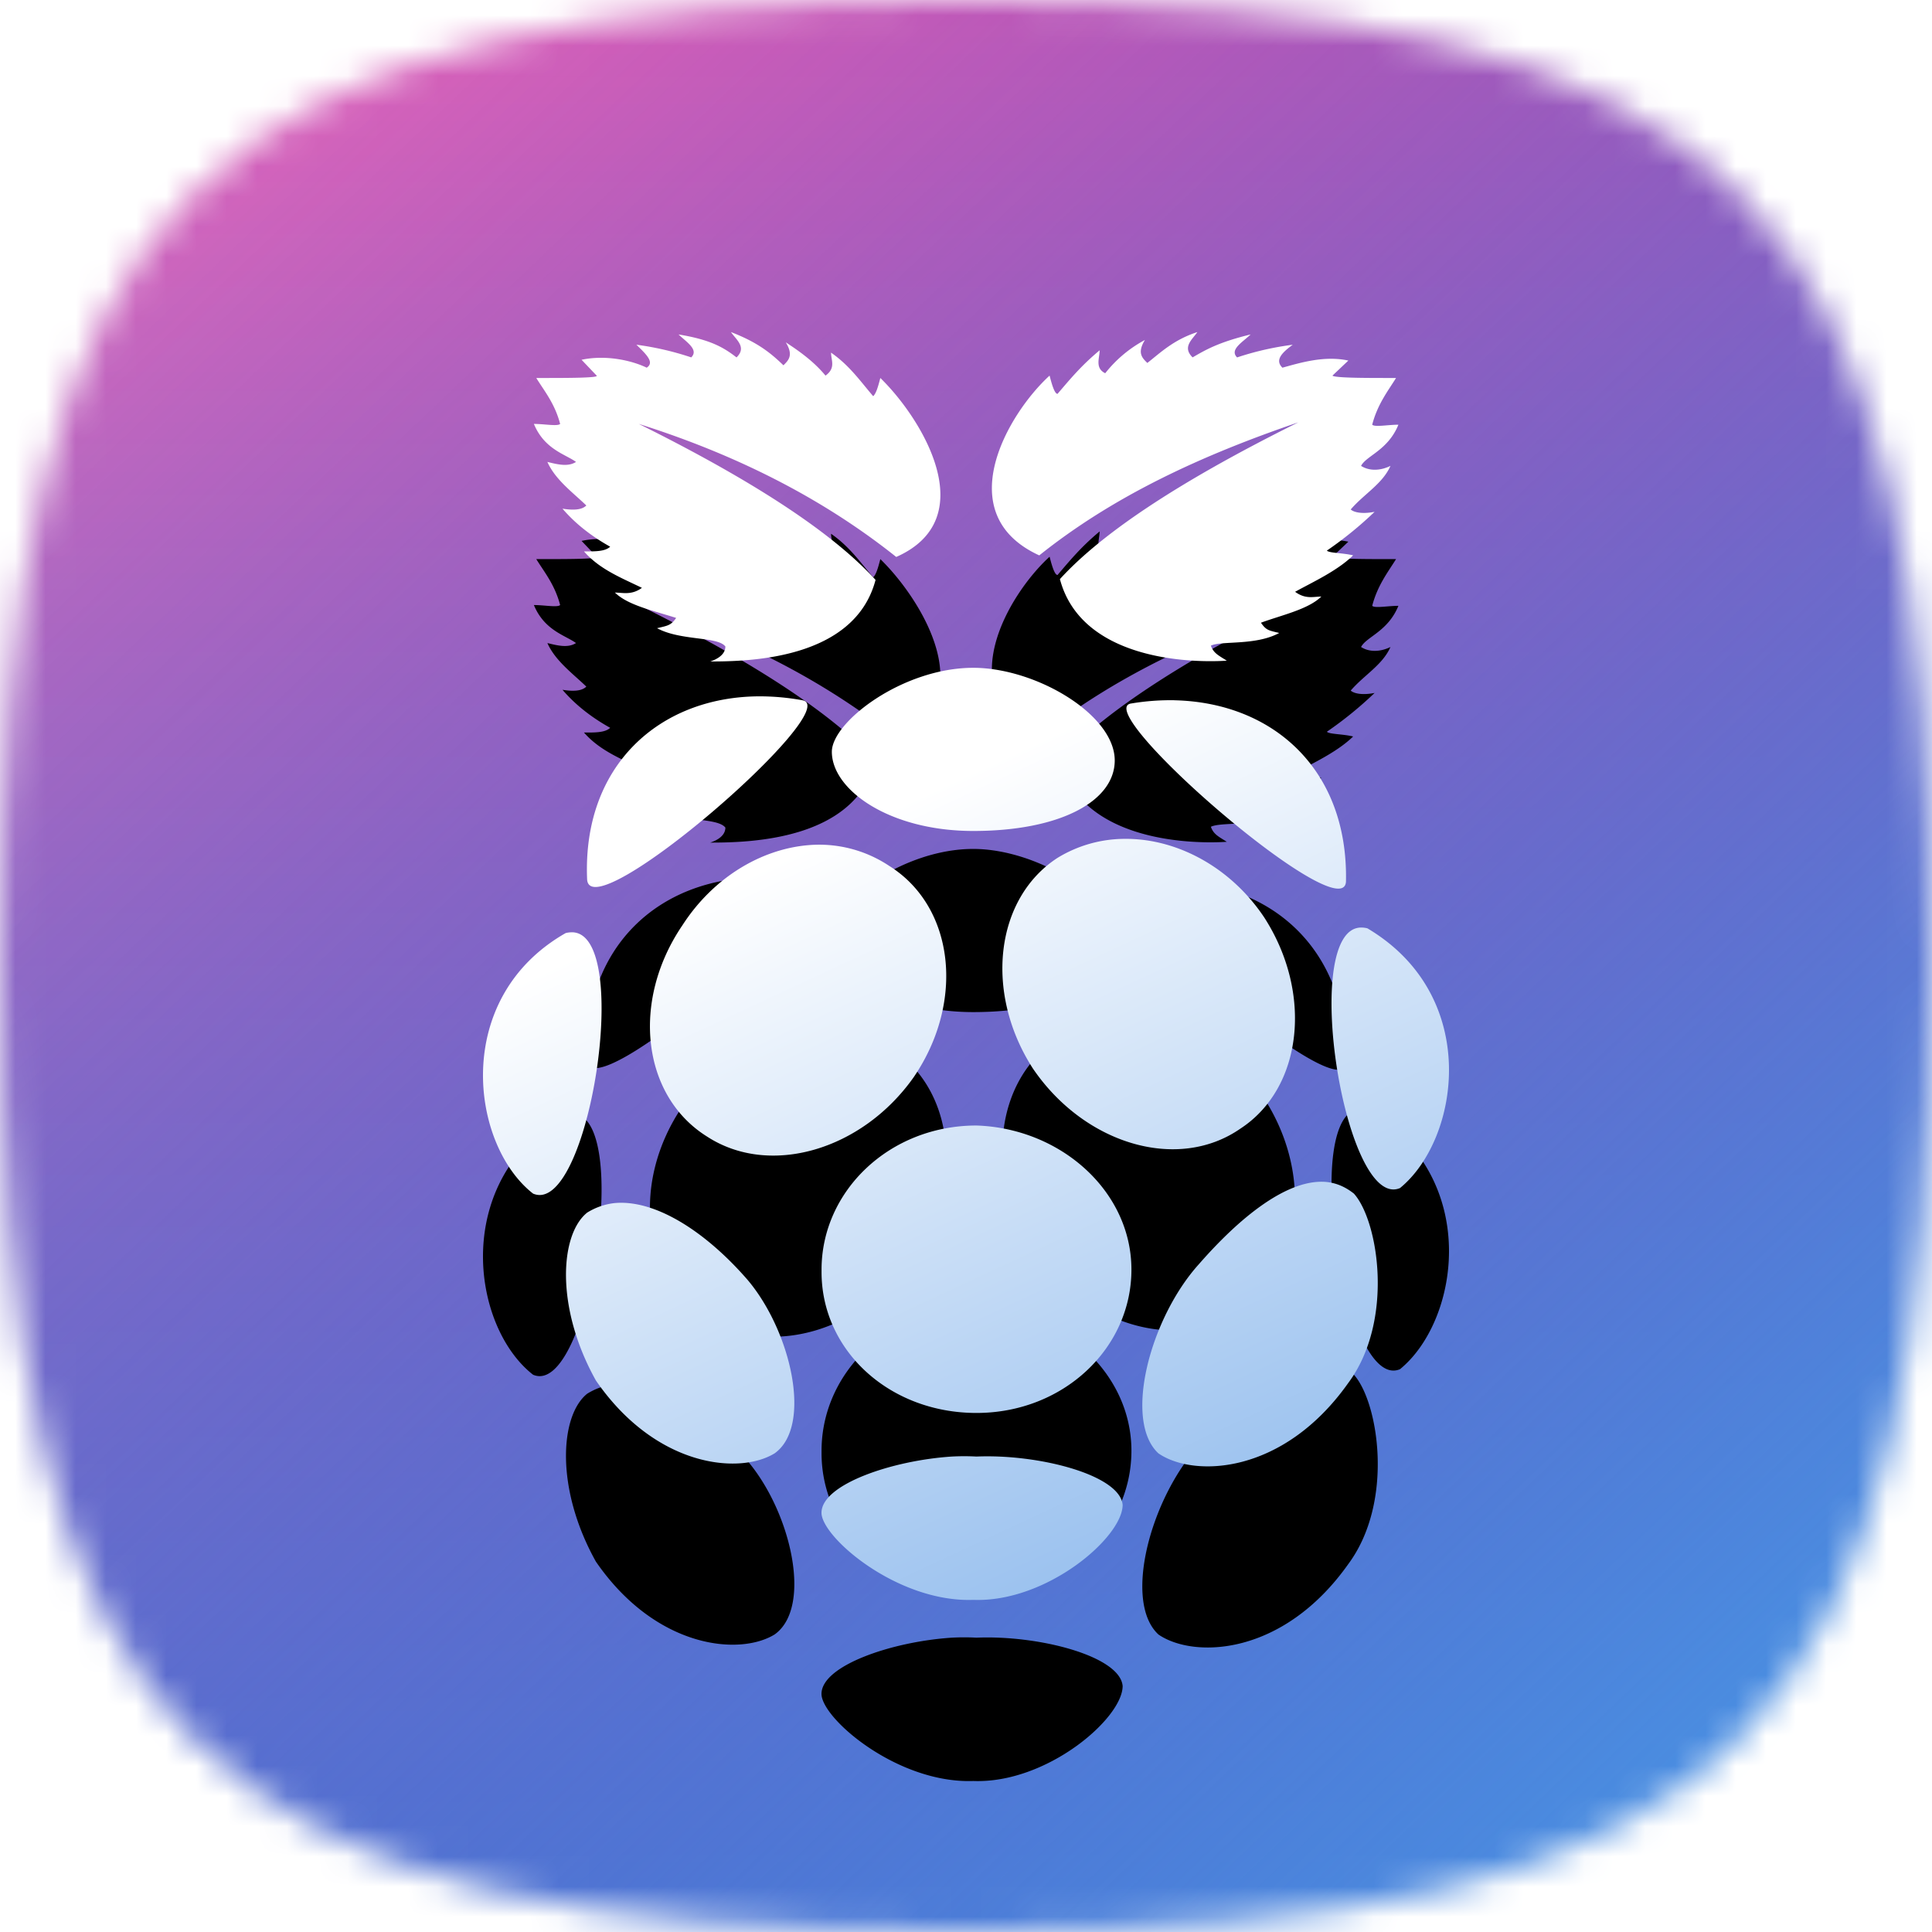 <svg width="64" height="64" xmlns="http://www.w3.org/2000/svg" xmlns:xlink="http://www.w3.org/1999/xlink"><defs><linearGradient x1="50%" y1="100%" x2="50%" y2="0%" id="c"><stop stop-color="#4A90E2" offset="0%"/><stop stop-color="#FC57B0" offset="100%"/></linearGradient><linearGradient x1="24.375%" y1="24.276%" x2="75.857%" y2="78.362%" id="e"><stop stop-color="#3023AE" stop-opacity="0" offset="0%"/><stop stop-color="#4A90E2" offset="100%"/></linearGradient><linearGradient x1="84.51%" y1="143.902%" x2="43.853%" y2="37.02%" id="h"><stop stop-color="#4A90E2" offset="0%"/><stop stop-color="#FFF" offset="100%"/></linearGradient><path d="M32 0C6.4 0 0 6.4 0 32s6.4 32 32 32 32-6.4 32-32S57.6 0 32 0Z" id="a"/><path id="d" d="M0 0h96v96H0z"/><path d="M24.214 11c.174.256.533.502.184.84-.434-.338-.876-.59-1.921-.761.263.252.68.504.421.76a9.71 9.71 0 0 0-1.817-.42c.35.338.603.59.342.761-.522-.252-1.374-.429-2.158-.262l.5.525c.086.085-1.217.078-2 .078.26.423.615.846.79 1.522-.086.086-.52 0-.869 0 .349.846 1.046 1.003 1.395 1.259-.263.168-.598.086-.948 0 .26.59.853 1.02 1.29 1.443-.089.085-.266.19-.79.105.435.508.971.92 1.58 1.26-.174.166-.52.156-.868.156.52.594 1.223.869 1.92 1.207-.348.252-.63.157-.895.157.438.423 1.245.588 2.028.84-.174.252-.283.256-.632.34.783.423 2 .266 2.263.605 0 .252-.24.412-.5.497 1.306 0 4.781-.075 5.475-2.702-1.306-1.435-3.754-3.137-7.843-5.167 3.22 1.016 6.09 2.463 8.528 4.407 2.872-1.27.865-4.575-.527-5.929-.086.338-.148.519-.236.604-.435-.508-.787-1.02-1.396-1.443 0 .256.165.508-.184.761-.348-.423-.793-.764-1.316-1.102.26.423.096.59-.078.76-.435-.421-.866-.764-1.738-1.101Zm15.451 0c-.79.256-1.221.682-1.658 1.023-.175-.17-.342-.335-.08-.761a4.18 4.18 0 0 0-1.315 1.102c-.349-.17-.185-.505-.185-.76-.612.512-.957.931-1.395 1.443-.089 0-.177-.263-.263-.605-1.402 1.28-3.316 4.594-.342 5.956 2.45-1.959 5.34-3.302 8.581-4.407-4.116 2.042-6.58 3.747-7.897 5.193.701 2.64 4.215 2.787 5.528 2.702-.264-.17-.438-.243-.527-.498.352-.17 1.478.007 2.264-.42-.35-.085-.43-.085-.606-.34.702-.257 1.563-.44 2.001-.866-.26 0-.52.098-.869-.158.612-.337 1.398-.695 1.922-1.207-.349-.085-.78-.071-.87-.157.562-.385 1.09-.815 1.581-1.285-.438.085-.702.007-.79-.079.438-.512 1.053-.846 1.316-1.443-.35.17-.71.17-.974 0 .174-.34.889-.512 1.237-1.364-.348 0-.78.086-.868 0 .177-.682.526-1.122.79-1.548-.79 0-2.017.007-2.107-.078l.527-.499c-.79-.17-1.57.066-2.184.236-.264-.255-.007-.504.342-.76-.627.08-1.244.22-1.843.42-.263-.257.184-.506.448-.761-1.05.255-1.484.504-1.922.76-.349-.34-.02-.583.158-.839Zm-7.424 11.122c-2.342 0-4.685 1.794-4.685 2.781 0 1.256 1.895 2.624 4.685 2.624 2.882 0 4.686-.988 4.686-2.336 0-1.524-2.616-3.069-4.686-3.069Zm-7.107.945c-3.29.022-5.843 2.291-5.685 6.06.088 1.704 8.575-5.66 7.133-5.93a7.924 7.924 0 0 0-1.448-.13Zm13.793.13c-.485-.01-.97.026-1.448.106-1.44.18 7.018 7.518 7.108 5.902.078-3.689-2.387-5.922-5.66-6.007Zm-1.657 4.591c-.79 0-1.565.218-2.238.63-2.073 1.347-2.434 4.466-.816 6.978 1.71 2.512 4.797 3.43 6.87 1.994 2.07-1.348 2.412-4.493.79-7.004-1.115-1.667-2.892-2.608-4.606-2.598Zm-10.503.21c-1.567.135-3.145 1.079-4.159 2.65-1.71 2.511-1.346 5.656.817 7.004 2.072 1.347 5.132.455 6.842-1.968 1.712-2.511 1.346-5.656-.815-7.003a4.179 4.179 0 0 0-2.685-.683Zm18.32 2.728c-2.037.017-.543 9.41 1.29 8.63 1.98-1.616 2.702-6.36-1.08-8.604a.807.807 0 0 0-.21-.026Zm-26.138.158a.809.809 0 0 0-.21.025c-3.784 2.156-3.152 7.015-1.08 8.631 1.834.784 3.327-8.64 1.29-8.657v.001Zm13.398 6.4c-2.882 0-5.132 2.17-5.132 4.775v.079c0 2.603 2.25 4.668 5.132 4.668 2.88 0 5.133-2.143 5.133-4.747 0-2.6-2.342-4.683-5.133-4.775Zm11.398 1.863c-1.211.02-2.675 1.18-4.028 2.728-1.622 1.794-2.513 5.19-1.342 6.27 1.171.805 4.133.715 6.29-2.335 1.531-2.066.995-5.371.185-6.27-.338-.268-.7-.4-1.106-.393h.001Zm-23.4.708a2.17 2.17 0 0 0-.895.315c-.901.722-1.063 3.138.29 5.561 1.98 2.873 4.75 3.131 5.92 2.413 1.262-.898.548-4.04-.894-5.745-1.391-1.603-3.066-2.678-4.422-2.544ZM31.53 48.25c-1.974.128-4.317.922-4.317 1.863 0 .806 2.508 2.974 5.029 2.885 2.43.092 4.947-2.072 4.947-3.148-.088-.99-2.773-1.688-4.843-1.6a7.522 7.522 0 0 0-.815 0h-.001Z" id="g"/><filter x="-60.9%" y="-32.1%" width="221.9%" height="192.9%" filterUnits="objectBoundingBox" id="f"><feOffset dy="6" in="SourceAlpha" result="shadowOffsetOuter1"/><feGaussianBlur stdDeviation="5.5" in="shadowOffsetOuter1" result="shadowBlurOuter1"/><feColorMatrix values="0 0 0 0 0.408 0 0 0 0 0.059 0 0 0 0 0.149 0 0 0 0.16 0" in="shadowBlurOuter1"/></filter></defs><g fill="none" fill-rule="evenodd"><mask id="b" fill="#fff"><use xlink:href="#a"/></mask><g mask="url(#b)"><g transform="translate(-16 -16)"><use fill="url(#c)" xlink:href="#d"/><use fill="url(#e)" xlink:href="#d"/></g></g><g fill-rule="nonzero" mask="url(#b)"><use fill="#000" filter="url(#f)" xlink:href="#g"/><use fill="url(#h)" xlink:href="#g"/></g></g></svg>